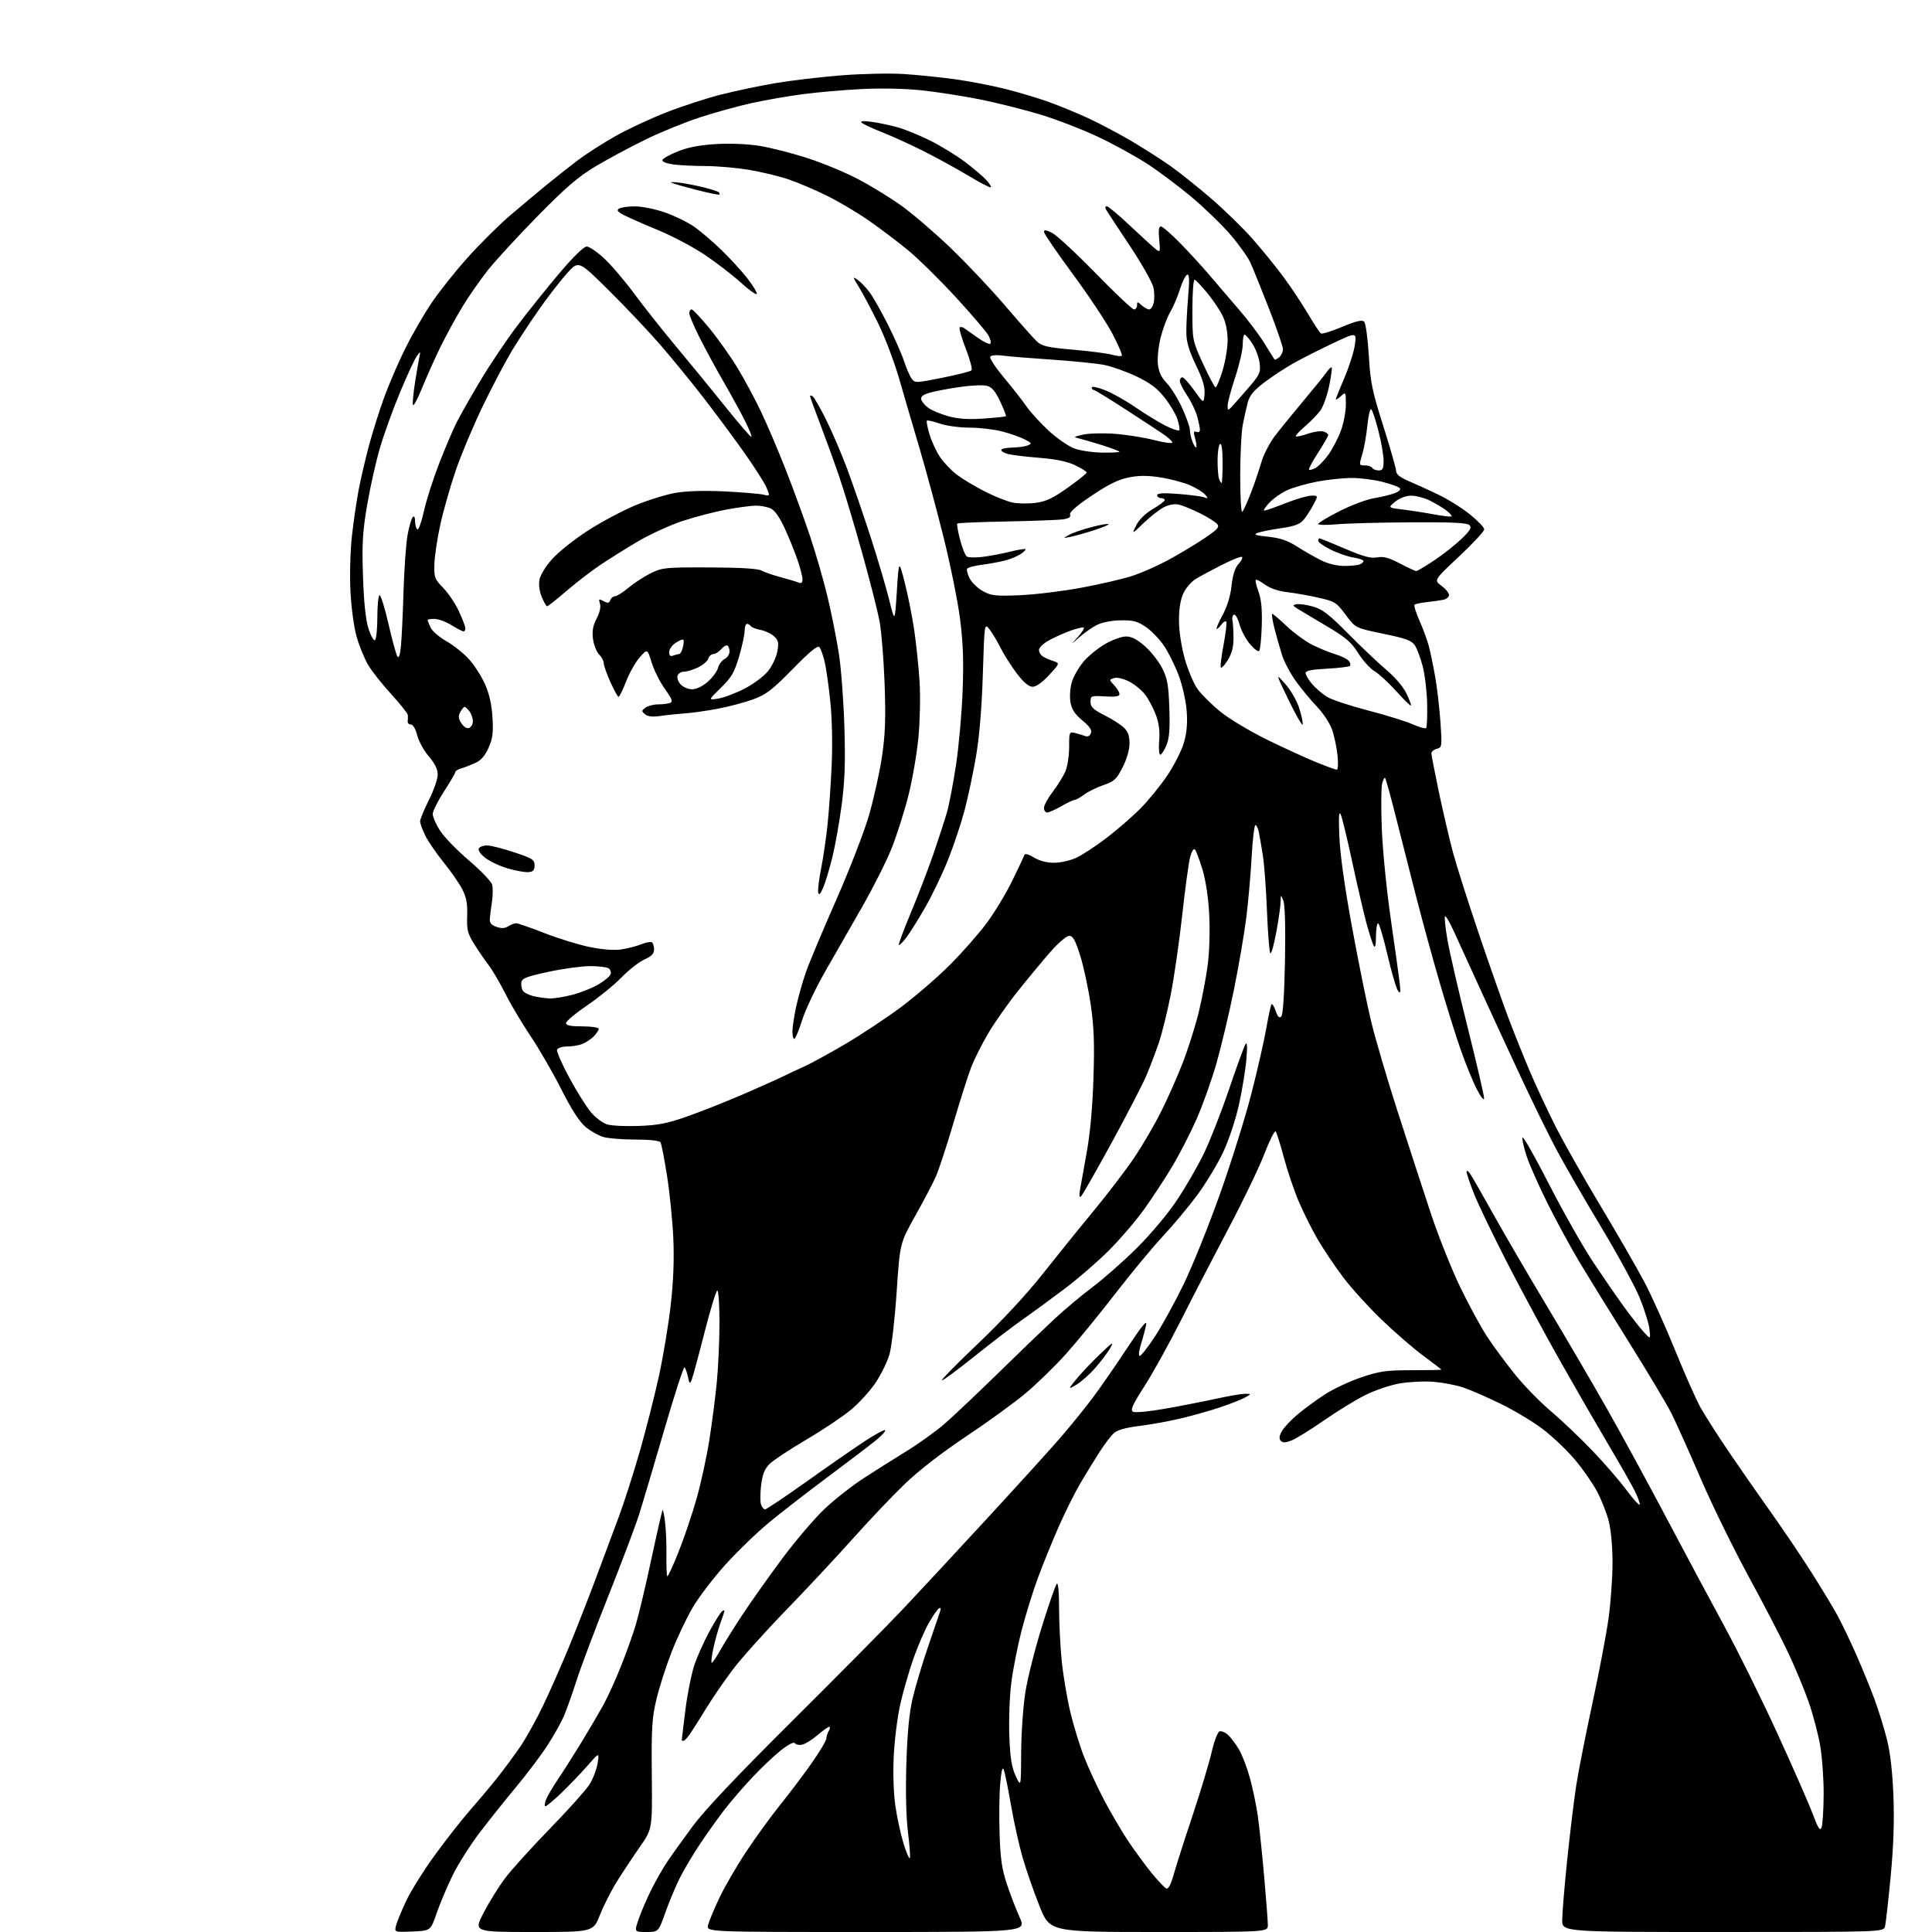 <?xml version="1.0" encoding="UTF-8" standalone="no"?>
<svg 
  version="1.1" 
  xmlns="http://www.w3.org/2000/svg" 
  xmlns:xlink="http://www.w3.org/1999/xlink" 
  xmlns:svg="http://www.w3.org/2000/svg"
  xmlns:rdf="http://www.w3.org/1999/02/22-rdf-syntax-ns#"
  xmlns:cc="http://creativecommons.org/ns#"
  xmlns:dc="http://purl.org/dc/elements/1.1/"
  viewBox="0 0 768 768"
  width="768"
  height="768"
>
<style>svg {background-color: white; }</style>"
<path stroke="none" fill="black" fill-rule="evenodd" d="M163.96,767.80C156.76,768.09 156.76,768.09 157.44,765.40C157.81,763.92 159.65,759.47 161.52,755.52C163.40,751.56 168.50,743.42 172.87,737.41C177.23,731.41 183.37,723.58 186.51,720.00C189.65,716.42 194.57,710.58 197.43,707.00C200.29,703.42 204.57,697.63 206.94,694.13C209.30,690.63 213.41,683.20 216.06,677.63C218.72,672.06 223.21,661.88 226.05,655.00C228.88,648.12 233.65,635.98 236.64,628.00C239.64,620.02 243.84,608.74 246.00,602.92C248.15,597.10 251.91,585.36 254.36,576.82C256.81,568.28 260.23,554.83 261.95,546.92C263.67,539.01 265.79,526.24 266.65,518.52C267.71,509.08 268.03,500.42 267.64,492.00C267.32,485.12 266.20,474.03 265.15,467.34C264.09,460.65 262.93,454.69 262.56,454.09C262.15,453.43 258.24,453.00 252.69,452.99C247.64,452.99 241.93,452.55 240.00,452.01C238.07,451.48 234.86,449.69 232.85,448.03C230.35,445.96 227.30,441.27 223.13,433.01C219.79,426.40 214.27,416.87 210.87,411.81C207.48,406.76 202.97,399.18 200.87,394.97C198.76,390.76 195.79,385.69 194.27,383.69C192.75,381.70 190.15,377.91 188.50,375.28C185.89,371.11 185.53,369.68 185.71,364.14C185.87,359.36 185.41,356.74 183.84,353.64C182.69,351.36 179.39,346.57 176.50,343.00C173.61,339.43 170.29,334.61 169.12,332.29C167.96,329.97 167.00,327.38 167.00,326.51C167.00,325.65 168.58,321.82 170.50,318.00C172.43,314.18 174.00,309.65 174.00,307.93C174.00,305.81 172.87,303.50 170.46,300.68C168.51,298.40 166.43,294.62 165.84,292.27C165.20,289.74 164.18,288.00 163.34,288.00C162.55,288.00 161.99,287.44 162.07,286.75C162.16,286.06 162.18,284.94 162.12,284.25C162.05,283.57 159.07,279.82 155.49,275.91C151.91,272.01 147.78,266.78 146.32,264.28C144.86,261.79 142.81,256.77 141.77,253.12C140.70,249.37 139.63,241.51 139.31,235.00C138.98,228.53 139.24,218.90 139.90,213.00C140.55,207.22 141.77,198.90 142.61,194.50C143.46,190.10 145.29,182.27 146.68,177.10C148.06,171.93 150.76,163.38 152.67,158.10C154.58,152.82 158.32,144.11 160.98,138.75C163.64,133.39 168.29,125.29 171.32,120.75C174.35,116.21 180.86,108.00 185.80,102.50C190.73,97.00 198.30,89.47 202.63,85.77C206.96,82.07 213.43,76.65 217.00,73.72C220.57,70.80 226.20,66.35 229.50,63.84C232.80,61.33 239.55,56.99 244.50,54.19C249.45,51.39 258.68,47.08 265.00,44.62C271.32,42.16 281.11,38.98 286.74,37.56C292.38,36.13 302.05,34.10 308.24,33.05C314.44,31.99 326.25,30.60 334.50,29.95C342.75,29.30 354.00,29.07 359.50,29.44C365.00,29.80 374.17,30.75 379.87,31.54C385.58,32.34 394.58,34.08 399.87,35.42C405.17,36.76 412.88,39.07 417.00,40.56C421.12,42.05 428.12,44.93 432.55,46.97C436.98,49.01 444.63,53.06 449.55,55.95C454.47,58.85 461.43,63.28 465.00,65.79C468.57,68.30 475.87,74.11 481.22,78.71C486.57,83.30 494.10,90.64 497.96,95.02C501.81,99.40 507.37,106.25 510.31,110.24C513.25,114.23 517.59,120.77 519.95,124.77C522.32,128.77 524.63,132.27 525.10,132.56C525.56,132.85 529.36,131.66 533.55,129.92C539.14,127.59 541.45,127.05 542.27,127.87C542.88,128.48 543.71,134.50 544.12,141.24C544.76,152.07 545.44,155.37 549.92,169.50C552.71,178.30 555.00,186.31 555.00,187.31C555.00,188.51 556.59,189.79 559.75,191.14C562.36,192.25 567.65,194.66 571.50,196.49C575.35,198.32 581.09,201.88 584.25,204.42C587.41,206.95 590.00,209.66 590.00,210.43C590.00,211.20 585.49,216.06 579.99,221.22C569.98,230.61 569.98,230.61 572.99,232.83C574.64,234.06 576.00,235.71 576.00,236.51C576.00,237.31 574.99,238.17 573.75,238.42C572.51,238.67 569.55,239.09 567.17,239.35C564.78,239.62 562.58,240.09 562.27,240.40C561.96,240.70 562.86,243.56 564.27,246.73C565.68,249.90 567.35,254.45 567.98,256.84C568.61,259.22 569.75,264.74 570.52,269.10C571.28,273.45 572.22,281.54 572.60,287.06C573.27,296.78 573.22,297.13 571.15,297.67C569.97,297.98 569.00,298.78 569.00,299.46C569.00,300.13 570.36,307.17 572.03,315.09C573.70,323.02 576.22,333.77 577.62,339.00C579.03,344.23 583.68,358.85 587.97,371.50C592.26,384.15 597.56,399.23 599.75,405.00C601.94,410.77 605.64,420.00 607.97,425.50C610.30,431.00 614.80,440.68 617.96,447.00C621.12,453.32 629.24,467.73 636.01,479.00C642.78,490.27 650.70,504.00 653.60,509.50C656.51,515.00 662.04,527.29 665.91,536.81C669.77,546.34 674.37,556.69 676.15,559.81C677.92,562.94 682.87,570.67 687.15,577.00C691.43,583.33 698.79,593.90 703.50,600.50C708.21,607.10 715.50,617.88 719.69,624.45C723.89,631.03 728.78,639.13 730.58,642.45C732.37,645.78 735.71,652.77 738.01,658.00C740.31,663.23 743.52,671.10 745.15,675.50C746.77,679.90 749.00,687.10 750.10,691.50C751.42,696.74 752.30,704.50 752.67,714.00C753.05,723.90 752.70,734.06 751.56,746.00C750.64,755.62 749.64,764.51 749.34,765.75C748.78,768.00 748.78,768.00 684.89,768.00C621.00,768.00 621.00,768.00 621.00,763.24C621.00,760.63 621.91,749.72 623.02,738.99C624.14,728.27 625.75,715.00 626.61,709.50C627.47,704.00 630.36,689.38 633.03,677.00C635.70,664.62 638.58,649.42 639.44,643.22C640.30,637.01 641.00,627.09 641.00,621.18C641.00,614.74 640.38,608.06 639.47,604.54C638.63,601.31 636.53,596.02 634.81,592.80C633.09,589.57 629.17,583.94 626.09,580.29C623.02,576.63 617.35,571.22 613.50,568.26C609.65,565.30 602.00,560.69 596.50,558.01C591.00,555.33 584.25,552.40 581.50,551.49C578.75,550.59 573.54,549.60 569.91,549.29C566.29,548.99 560.22,549.28 556.41,549.94C552.52,550.61 546.44,552.68 542.50,554.68C538.65,556.63 531.33,561.13 526.24,564.67C521.15,568.21 515.48,571.74 513.64,572.50C511.21,573.52 510.00,573.60 509.20,572.80C508.40,572.00 508.47,570.99 509.45,569.09C510.20,567.65 513.01,564.62 515.71,562.34C518.41,560.07 523.36,556.43 526.71,554.27C530.06,552.10 536.55,549.06 541.15,547.51C548.42,545.06 551.02,544.69 561.25,544.68C567.71,544.68 573.00,544.58 573.00,544.47C573.00,544.36 569.74,541.86 565.75,538.91C561.76,535.96 554.29,529.48 549.14,524.52C543.99,519.56 537.14,512.01 533.93,507.74C530.71,503.47 526.17,496.72 523.84,492.74C521.52,488.76 518.09,481.90 516.22,477.50C514.36,473.10 511.71,465.23 510.32,460.00C508.94,454.77 507.48,450.15 507.08,449.73C506.69,449.31 504.66,453.36 502.59,458.73C500.52,464.10 494.19,477.27 488.52,488.00C482.85,498.73 474.34,515.15 469.62,524.50C464.90,533.85 458.32,545.75 454.99,550.94C450.18,558.46 449.24,560.55 450.38,561.19C451.18,561.64 456.84,561.11 463.16,559.98C469.40,558.88 478.55,557.09 483.50,556.00C488.45,554.92 493.62,554.04 495.00,554.05C497.50,554.07 497.50,554.07 495.00,555.50C493.62,556.28 489.12,558.06 485.00,559.44C480.88,560.83 473.68,562.85 469.00,563.94C464.32,565.03 456.98,566.35 452.68,566.87C447.56,567.50 444.14,568.46 442.81,569.66C441.68,570.67 439.16,573.98 437.21,577.00C435.25,580.02 431.80,585.65 429.53,589.50C427.26,593.35 423.34,601.23 420.80,607.00C418.26,612.77 414.56,621.89 412.58,627.26C410.59,632.63 407.66,642.08 406.07,648.26C404.49,654.44 402.64,663.84 401.98,669.15C401.32,674.46 400.98,683.91 401.22,690.15C401.57,698.89 402.15,702.53 403.76,706.00C405.86,710.50 405.86,710.50 405.93,696.62C405.97,688.98 406.72,678.18 407.61,672.62C408.49,667.05 411.46,655.30 414.20,646.50C416.94,637.70 419.59,630.07 420.09,629.55C420.64,628.98 421.00,632.82 421.00,639.19C421.00,645.02 421.47,654.45 422.04,660.14C422.61,665.84 424.15,675.03 425.47,680.56C426.79,686.09 429.28,694.19 431.01,698.56C432.73,702.93 436.27,710.55 438.88,715.50C441.48,720.45 445.69,727.65 448.24,731.50C450.80,735.35 455.05,741.17 457.69,744.43C460.34,747.68 463.04,750.53 463.70,750.74C464.44,750.98 465.53,748.89 466.51,745.32C467.39,742.12 470.75,731.62 473.96,722.00C477.17,712.38 480.61,700.96 481.61,696.64C482.60,692.31 484.02,688.55 484.75,688.27C485.48,687.99 487.00,688.60 488.14,689.63C489.28,690.66 491.26,693.30 492.54,695.50C493.83,697.70 495.80,702.88 496.92,707.00C498.04,711.12 499.43,717.88 500.02,722.00C500.60,726.12 501.73,736.92 502.53,746.00C503.33,755.08 503.99,763.74 503.99,765.25C504.00,768.00 504.00,768.00 460.67,768.00C417.34,768.00 417.34,768.00 413.23,757.72C410.97,752.06 407.96,743.44 406.55,738.56C405.13,733.68 403.03,724.25 401.89,717.60C400.74,710.94 399.45,704.60 399.03,703.50C398.50,702.13 398.05,703.88 397.60,709.00C397.23,713.12 397.12,722.12 397.35,729.00C397.67,738.89 398.28,743.07 400.26,749.00C401.63,753.12 403.93,759.09 405.36,762.25C407.97,768.00 407.97,768.00 344.38,768.00C280.78,768.00 280.78,768.00 281.47,765.25C281.84,763.74 283.85,758.90 285.93,754.50C288.01,750.10 292.84,741.77 296.67,736.00C300.50,730.23 306.63,721.80 310.28,717.27C313.94,712.74 319.50,705.37 322.64,700.88C325.78,696.40 328.41,692.00 328.47,691.10C328.54,690.20 328.96,688.88 329.40,688.17C329.84,687.45 330.01,686.67 329.77,686.44C329.54,686.20 327.48,687.61 325.20,689.56C322.93,691.51 320.06,693.30 318.83,693.53C317.60,693.77 316.31,693.50 315.96,692.93C315.58,692.31 313.32,693.48 310.41,695.79C307.71,697.93 302.57,702.80 298.99,706.61C295.41,710.42 290.41,716.22 287.88,719.52C285.36,722.81 281.03,728.88 278.27,733.00C275.52,737.12 271.90,743.20 270.25,746.50C268.59,749.80 266.00,755.99 264.49,760.25C261.74,768.00 261.74,768.00 256.92,768.00C252.11,768.00 252.11,768.00 253.92,762.75C254.91,759.86 257.20,754.57 258.99,751.00C260.79,747.42 263.63,742.48 265.29,740.00C266.95,737.52 271.47,731.23 275.32,726.00C280.06,719.58 292.93,705.96 315.03,684.00C333.01,666.12 352.63,646.31 358.61,639.97C364.60,633.63 379.45,617.66 391.60,604.47C403.76,591.29 417.03,576.67 421.10,571.98C425.17,567.30 431.06,560.05 434.20,555.88C437.33,551.70 443.56,542.71 448.05,535.89C453.60,527.45 456.02,524.46 455.63,526.50C455.31,528.15 454.39,531.64 453.58,534.25C452.73,536.98 452.51,539.00 453.07,539.00C453.60,539.00 456.33,535.51 459.13,531.25C461.92,526.99 467.05,517.65 470.52,510.50C473.99,503.35 480.48,487.24 484.94,474.70C489.40,462.16 495.03,444.16 497.46,434.70C499.88,425.24 502.55,413.50 503.40,408.61C504.25,403.72 505.18,399.48 505.47,399.20C505.76,398.91 506.50,400.13 507.12,401.91C507.93,404.24 508.55,404.85 509.33,404.07C510.01,403.39 510.55,395.14 510.80,381.74C511.04,368.57 510.79,359.55 510.15,358.00C509.13,355.50 509.13,355.50 509.07,358.50C509.03,360.15 508.28,365.44 507.40,370.25C506.51,375.06 505.46,379.00 505.05,379.00C504.65,379.00 504.02,371.69 503.67,362.75C503.32,353.81 502.57,343.57 502.00,340.00C501.43,336.43 500.71,332.26 500.40,330.75C500.09,329.24 499.48,328.00 499.04,328.00C498.60,328.00 497.93,333.74 497.54,340.75C497.16,347.76 496.19,358.68 495.39,365.00C494.60,371.32 492.39,384.15 490.49,393.50C488.59,402.85 485.48,415.95 483.58,422.62C481.67,429.28 478.12,439.26 475.69,444.80C473.25,450.33 468.88,458.83 465.98,463.68C463.08,468.53 458.03,476.22 454.76,480.78C451.50,485.33 445.22,492.66 440.81,497.07C436.41,501.47 428.46,508.35 423.15,512.35C417.84,516.35 410.35,521.83 406.50,524.52C402.65,527.22 393.96,533.88 387.18,539.31C380.40,544.75 374.65,548.98 374.38,548.72C374.12,548.46 380.71,541.78 389.02,533.87C398.23,525.12 408.12,514.46 414.32,506.62C419.92,499.53 429.12,488.13 434.78,481.29C440.43,474.44 447.69,464.92 450.91,460.13C454.13,455.34 458.89,447.21 461.47,442.06C464.06,436.90 467.93,428.19 470.08,422.68C472.22,417.18 475.09,408.14 476.46,402.59C477.82,397.04 479.46,388.45 480.10,383.50C480.77,378.33 481.02,369.81 480.68,363.50C480.32,356.65 479.29,349.86 477.95,345.50C476.78,341.65 475.44,338.11 474.98,337.63C474.53,337.15 473.68,338.50 473.11,340.63C472.54,342.76 471.13,353.05 469.98,363.50C468.83,373.95 466.78,388.16 465.44,395.09C464.09,402.01 461.93,410.79 460.63,414.59C459.33,418.39 457.09,424.26 455.66,427.64C454.23,431.02 448.06,442.95 441.95,454.14C435.83,465.34 430.36,474.95 429.78,475.50C429.06,476.19 428.92,475.42 429.32,473.00C429.65,471.07 430.85,464.32 432.00,458.00C433.35,450.59 434.30,440.10 434.67,428.50C435.12,414.33 434.87,408.06 433.52,399.00C432.58,392.68 430.71,384.01 429.36,379.75C427.45,373.72 426.50,372.00 425.04,372.00C424.00,372.00 420.74,374.77 417.66,378.27C414.63,381.72 408.81,388.74 404.71,393.87C400.62,398.99 395.25,406.63 392.79,410.84C390.32,415.05 387.34,420.98 386.15,424.00C384.97,427.02 381.79,436.99 379.09,446.14C376.40,455.29 373.22,464.97 372.04,467.64C370.86,470.31 367.16,477.37 363.82,483.32C357.74,494.15 357.74,494.15 356.43,513.60C355.71,524.30 354.43,535.46 353.57,538.40C352.72,541.34 350.24,546.39 348.08,549.62C345.91,552.86 341.54,557.68 338.36,560.34C335.18,563.00 327.16,568.37 320.54,572.27C313.92,576.17 307.33,580.53 305.89,581.96C303.97,583.88 303.10,586.05 302.57,590.27C302.18,593.41 302.15,596.88 302.50,597.99C302.85,599.10 303.58,600.00 304.12,600.00C304.66,600.00 312.16,594.97 320.80,588.82C329.43,582.67 339.83,575.46 343.90,572.80C347.97,570.14 351.55,568.21 351.85,568.51C352.14,568.81 350.65,570.51 348.52,572.28C346.40,574.05 337.87,580.55 329.58,586.72C321.29,592.89 310.54,601.21 305.71,605.22C300.87,609.22 293.06,616.77 288.34,622.00C283.62,627.23 277.78,634.88 275.36,639.00C272.95,643.12 269.17,651.08 266.98,656.68C264.79,662.28 262.07,670.75 260.94,675.50C259.16,683.00 258.92,686.95 259.10,705.60C259.31,727.06 259.31,727.06 254.41,734.09C251.71,737.95 247.62,744.13 245.31,747.81C243.01,751.49 239.93,757.54 238.47,761.25C235.82,768.00 235.82,768.00 212.04,768.00C188.26,768.00 188.26,768.00 192.30,760.25C194.52,755.99 198.37,749.80 200.87,746.50C203.36,743.20 211.30,734.42 218.52,727.00C225.74,719.58 232.81,711.70 234.23,709.50C235.66,707.30 237.14,703.48 237.54,701.00C238.26,696.50 238.26,696.50 233.44,702.00C230.79,705.02 226.15,709.86 223.13,712.75C220.11,715.64 217.28,718.00 216.84,718.00C216.41,718.00 216.48,716.86 217.02,715.46C217.55,714.06 219.72,710.35 221.84,707.21C223.97,704.07 228.17,697.45 231.19,692.50C234.20,687.55 238.09,680.91 239.84,677.75C241.59,674.59 244.76,667.62 246.89,662.25C249.03,656.89 251.71,649.35 252.84,645.50C253.98,641.65 256.74,629.98 258.97,619.57C261.20,609.16 263.19,600.47 263.39,600.27C263.59,600.07 264.04,602.29 264.39,605.20C264.74,608.12 264.98,614.02 264.92,618.32C264.86,622.63 265.01,626.35 265.26,626.59C265.51,626.84 267.55,622.42 269.79,616.77C272.04,611.12 275.27,601.55 276.97,595.50C278.67,589.45 280.92,579.10 281.96,572.50C283.01,565.90 284.34,555.58 284.93,549.58C285.52,543.57 286.00,532.88 286.00,525.83C286.00,518.77 285.62,513.00 285.15,513.00C284.68,513.00 282.38,520.52 280.04,529.71C277.70,538.90 275.41,547.34 274.97,548.46C274.25,550.27 274.07,550.13 273.45,547.23C273.06,545.43 272.45,543.78 272.08,543.55C271.72,543.33 268.12,554.47 264.07,568.32C260.03,582.17 255.60,597.10 254.23,601.50C252.86,605.90 247.35,620.52 241.99,634.00C236.62,647.48 230.86,662.77 229.19,668.00C227.52,673.23 225.24,679.64 224.12,682.25C222.99,684.86 220.01,690.15 217.49,694.01C214.97,697.88 209.48,705.15 205.30,710.18C201.11,715.21 194.60,723.36 190.82,728.30C187.05,733.24 182.16,740.93 179.97,745.39C177.78,749.85 174.91,756.65 173.58,760.50C171.17,767.50 171.17,767.50 163.96,767.80zM361.65,738.68C361.93,738.40 361.62,733.85 360.96,728.58C360.20,722.52 359.95,712.45 360.29,701.25C360.68,688.67 361.41,681.02 362.82,675.00C363.92,670.33 366.67,661.10 368.95,654.50C371.22,647.90 373.36,641.64 373.70,640.59C374.10,639.35 373.93,638.92 373.22,639.36C372.62,639.74 370.79,642.40 369.16,645.27C367.52,648.15 364.78,654.53 363.05,659.45C361.33,664.37 359.00,672.47 357.88,677.45C356.75,682.43 355.58,691.71 355.28,698.08C354.94,705.04 355.21,712.98 355.94,717.97C356.60,722.54 358.05,729.18 359.14,732.73C360.24,736.29 361.37,738.96 361.65,738.68zM724.10,726.45C724.52,725.38 724.89,719.50 724.93,713.38C724.97,707.27 724.33,698.44 723.52,693.76C722.70,689.08 720.63,681.26 718.91,676.38C717.19,671.50 713.58,662.81 710.88,657.08C708.19,651.35 701.06,637.62 695.05,626.58C689.04,615.54 680.44,597.95 675.94,587.50C671.45,577.05 666.27,565.51 664.43,561.86C662.59,558.21 655.07,545.61 647.72,533.86C640.37,522.11 631.54,507.82 628.11,502.11C624.68,496.39 619.00,485.98 615.48,478.97C611.97,471.95 608.15,463.41 607.00,459.99C605.84,456.57 605.03,453.07 605.20,452.22C605.36,451.37 610.13,459.72 615.79,470.79C621.45,481.85 629.35,495.78 633.33,501.75C637.32,507.72 642.81,515.68 645.54,519.45C648.27,523.21 651.77,527.69 653.33,529.40C656.15,532.50 656.15,532.50 655.69,528.40C655.44,526.15 653.69,520.53 651.80,515.90C649.91,511.28 642.94,498.50 636.32,487.50C629.70,476.50 621.78,462.77 618.72,457.00C615.65,451.23 609.57,438.85 605.20,429.50C600.83,420.15 593.65,404.62 589.24,395.00C584.83,385.38 579.82,374.39 578.10,370.59C576.39,366.79 574.73,363.94 574.42,364.25C574.11,364.55 574.55,368.79 575.39,373.65C576.23,378.52 579.86,394.25 583.46,408.61C587.06,422.98 589.98,435.58 589.95,436.61C589.92,437.67 588.64,436.05 587.03,432.94C585.46,429.89 582.53,422.69 580.53,416.94C578.53,411.20 574.68,398.85 571.98,389.50C569.27,380.15 565.22,365.30 562.96,356.50C560.70,347.70 557.11,333.59 554.98,325.14C552.85,316.69 550.88,309.55 550.61,309.27C550.33,308.99 549.79,310.00 549.41,311.51C549.03,313.01 548.97,321.05 549.28,329.37C549.60,337.69 551.18,353.73 552.81,365.00C554.44,376.27 556.04,387.75 556.37,390.50C556.85,394.58 556.73,395.20 555.73,393.88C555.05,392.99 553.18,386.58 551.56,379.63C549.94,372.68 548.25,367.00 547.81,367.00C547.36,367.00 546.99,369.36 546.97,372.25C546.95,375.68 546.64,376.98 546.08,376.00C545.61,375.18 544.31,371.12 543.19,367.00C542.07,362.88 539.55,352.01 537.58,342.85C535.62,333.69 533.55,325.14 532.99,323.85C532.24,322.13 532.08,324.46 532.41,332.50C532.69,339.53 534.51,352.53 537.44,368.50C539.96,382.25 543.38,399.12 545.04,406.00C546.70,412.88 551.46,429.07 555.63,442.00C559.80,454.93 565.66,472.93 568.66,482.00C571.66,491.07 576.95,504.38 580.41,511.56C583.87,518.74 588.77,527.74 591.30,531.56C593.83,535.38 598.80,542.10 602.36,546.50C605.91,550.90 612.29,557.42 616.53,561.00C620.76,564.58 628.16,571.61 632.97,576.64C637.78,581.66 643.91,588.75 646.60,592.39C649.30,596.02 651.64,598.59 651.81,598.08C651.98,597.57 651.01,594.99 649.67,592.33C648.32,589.67 643.75,581.65 639.50,574.50C635.26,567.35 626.81,552.73 620.74,542.00C614.66,531.27 605.06,513.50 599.40,502.50C593.75,491.50 587.74,479.05 586.06,474.83C584.38,470.62 583.00,466.58 583.00,465.86C583.00,465.11 583.58,465.40 584.36,466.53C585.11,467.61 589.23,474.80 593.52,482.50C597.80,490.20 607.39,506.62 614.81,519.00C622.24,531.38 633.04,549.83 638.80,560.00C644.57,570.17 655.22,589.75 662.49,603.50C669.75,617.25 680.10,636.60 685.48,646.49C690.87,656.39 700.33,675.51 706.50,688.99C712.68,702.47 718.99,716.85 720.53,720.95C722.75,726.86 723.49,728.00 724.10,726.45zM271.75,691.99C271.34,692.00 271.00,691.87 271.00,691.71C271.00,691.55 271.64,686.23 272.43,679.88C273.22,673.54 274.83,665.45 276.01,661.92C277.20,658.39 279.95,652.25 282.14,648.27C284.33,644.30 286.54,640.79 287.06,640.46C287.58,640.14 288.00,640.08 288.00,640.32C288.00,640.55 287.28,642.72 286.40,645.12C285.53,647.53 284.25,652.09 283.57,655.25C282.89,658.41 282.60,661.00 282.92,661.00C283.24,661.00 284.73,658.82 286.22,656.15C287.72,653.48 291.67,647.16 294.99,642.09C298.32,637.03 305.45,626.95 310.85,619.69C316.24,612.44 323.90,603.45 327.87,599.73C331.83,596.01 338.77,590.56 343.29,587.63C347.81,584.70 355.45,579.87 360.29,576.90C365.12,573.93 371.87,569.09 375.29,566.15C378.70,563.20 388.25,554.19 396.50,546.12C404.75,538.04 414.88,528.30 419.00,524.46C423.12,520.62 430.09,514.79 434.48,511.49C438.87,508.20 446.76,501.23 452.01,496.00C457.44,490.61 464.28,482.45 467.82,477.13C471.26,471.98 476.07,463.65 478.52,458.62C480.97,453.58 485.48,442.07 488.55,433.03C491.62,423.98 494.57,415.89 495.11,415.04C495.76,414.01 495.88,415.97 495.46,421.00C495.13,425.12 493.81,433.23 492.53,439.00C491.21,445.02 488.52,453.13 486.23,458.00C484.04,462.68 479.42,470.32 475.97,475.00C472.51,479.68 466.38,487.02 462.35,491.32C458.32,495.63 449.74,505.98 443.29,514.32C436.84,522.67 428.03,533.44 423.71,538.26C419.39,543.07 412.18,550.10 407.68,553.86C403.18,557.63 392.56,565.33 384.08,570.98C374.44,577.41 365.30,584.49 359.69,589.88C354.76,594.62 345.51,604.35 339.14,611.50C332.76,618.65 320.75,631.52 312.44,640.09C304.13,648.67 294.65,659.24 291.37,663.59C288.08,667.94 283.46,674.65 281.09,678.50C278.72,682.35 275.82,686.96 274.64,688.74C273.46,690.53 272.16,691.99 271.75,691.99zM427.87,550.45C424.52,552.40 424.52,552.40 427.68,548.45C429.42,546.28 433.64,541.80 437.06,538.50C442.17,533.56 442.94,533.08 441.39,535.79C440.36,537.60 437.65,541.20 435.37,543.79C433.10,546.38 429.72,549.38 427.87,550.45zM254.00,447.58C261.78,447.29 265.36,446.57 273.75,443.60C279.39,441.60 289.69,437.49 296.65,434.46C303.60,431.42 310.47,428.34 311.90,427.60C313.33,426.87 316.75,425.27 319.50,424.04C322.25,422.82 329.72,418.73 336.10,414.97C342.48,411.20 352.38,404.64 358.10,400.39C363.82,396.13 372.58,388.57 377.57,383.58C382.56,378.59 389.21,371.02 392.34,366.77C395.48,362.52 400.02,354.98 402.44,350.00C404.87,345.03 407.01,340.47 407.21,339.87C407.44,339.18 408.87,339.56 411.04,340.88C413.23,342.22 416.16,342.99 419.00,342.97C421.48,342.96 425.41,342.09 427.74,341.03C430.07,339.97 435.47,336.45 439.74,333.19C444.01,329.93 450.13,324.62 453.34,321.38C456.55,318.15 461.38,312.20 464.08,308.18C466.78,304.15 469.72,298.32 470.62,295.23C471.77,291.27 472.10,287.50 471.72,282.55C471.42,278.64 470.01,272.38 468.56,268.50C467.11,264.65 464.48,259.35 462.72,256.73C460.95,254.11 457.70,250.73 455.50,249.23C452.18,246.96 450.48,246.52 445.50,246.59C441.90,246.64 438.10,247.39 436.00,248.45C434.07,249.43 430.93,251.64 429.00,253.36C425.50,256.50 425.50,256.50 428.43,253.26C430.04,251.48 431.11,249.78 430.81,249.48C430.51,249.18 427.84,249.84 424.88,250.96C421.92,252.07 418.04,253.88 416.25,254.98C414.46,256.07 413.00,257.60 413.00,258.36C413.00,259.13 413.56,260.20 414.25,260.74C414.94,261.29 416.82,262.16 418.44,262.68C421.38,263.63 421.38,263.63 417.06,268.31C414.38,271.23 411.89,273.00 410.49,273.00C408.95,273.00 406.98,271.34 404.23,267.75C402.03,264.86 399.10,260.25 397.72,257.49C396.34,254.74 394.34,251.40 393.27,250.08C391.33,247.69 391.33,247.69 390.69,268.09C390.28,281.32 389.33,292.72 388.01,300.50C386.88,307.10 384.84,316.77 383.46,322.00C382.09,327.23 379.13,336.09 376.89,341.70C374.66,347.30 370.56,355.85 367.79,360.68C365.01,365.51 361.62,370.95 360.23,372.76C358.85,374.57 357.53,375.87 357.31,375.64C357.08,375.41 359.22,369.66 362.06,362.86C364.91,356.06 368.94,345.55 371.03,339.50C373.11,333.45 375.54,326.00 376.42,322.95C377.30,319.90 378.93,311.35 380.05,303.95C381.16,296.55 382.34,283.30 382.66,274.50C383.11,262.53 382.84,255.30 381.61,245.83C380.71,238.86 377.74,224.23 375.02,213.33C372.30,202.42 368.00,186.53 365.47,178.00C362.94,169.47 359.32,157.10 357.42,150.50C355.52,143.90 351.76,134.00 349.06,128.50C346.36,123.00 342.92,116.51 341.42,114.08C338.89,109.99 338.85,109.78 340.90,111.22C342.12,112.07 344.25,114.28 345.64,116.14C347.03,117.99 350.31,123.78 352.94,129.00C355.57,134.22 358.47,140.80 359.39,143.60C360.31,146.41 361.66,149.52 362.39,150.52C363.68,152.28 364.11,152.27 374.56,150.17C380.52,148.98 385.75,147.65 386.18,147.22C386.61,146.79 385.59,142.92 383.92,138.61C382.25,134.31 381.15,130.51 381.49,130.18C381.82,129.84 382.68,130.00 383.40,130.54C384.12,131.07 386.58,132.80 388.87,134.40C391.17,135.99 393.33,137.00 393.69,136.64C394.04,136.29 393.70,134.81 392.93,133.36C392.15,131.91 386.29,125.05 379.91,118.11C373.52,111.18 364.97,102.76 360.90,99.42C356.83,96.08 349.90,90.83 345.49,87.76C341.09,84.69 333.68,80.28 329.03,77.96C324.38,75.64 317.41,72.66 313.54,71.34C309.67,70.02 302.45,68.28 297.50,67.47C292.55,66.67 284.85,66.01 280.39,66.00C275.93,66.00 270.17,65.71 267.60,65.36C264.86,64.98 263.08,64.26 263.29,63.61C263.49,63.00 266.27,61.45 269.48,60.16C273.48,58.56 278.26,57.65 284.62,57.27C290.06,56.94 297.14,57.23 301.71,57.95C305.99,58.63 314.45,60.76 320.50,62.69C326.55,64.62 335.72,68.39 340.87,71.08C346.03,73.78 353.86,78.57 358.29,81.74C362.72,84.91 371.50,92.45 377.82,98.50C384.13,104.55 393.91,114.90 399.54,121.50C405.17,128.10 410.86,134.50 412.18,135.73C414.22,137.62 416.42,138.12 426.65,139.01C433.29,139.59 440.21,140.49 442.04,141.01C443.87,141.54 445.62,141.71 445.93,141.41C446.24,141.10 444.56,137.17 442.21,132.67C439.85,128.18 432.78,117.53 426.49,109.00C420.20,100.47 415.04,92.93 415.03,92.22C415.01,91.27 415.81,91.36 418.25,92.59C420.04,93.49 427.81,100.70 435.53,108.61C443.25,116.53 450.11,123.00 450.78,123.00C451.45,123.00 452.00,122.26 452.00,121.35C452.00,119.81 452.13,119.81 453.83,121.35C454.83,122.26 456.18,123.00 456.81,123.00C457.44,123.00 458.24,121.87 458.59,120.49C458.94,119.11 458.92,116.40 458.56,114.45C458.19,112.51 453.94,104.97 449.12,97.71C444.29,90.44 440.01,83.94 439.61,83.25C439.21,82.56 439.37,82.00 439.96,82.00C440.56,82.00 444.75,85.50 449.27,89.78C453.80,94.05 458.36,98.22 459.40,99.02C461.23,100.44 461.28,100.28 460.80,95.25C460.45,91.62 460.65,90.00 461.46,90.00C462.11,90.00 465.60,93.04 469.23,96.75C472.86,100.46 478.23,106.34 481.16,109.81C484.10,113.27 489.30,119.35 492.72,123.31C496.14,127.26 500.60,133.20 502.64,136.50C504.67,139.80 506.47,142.68 506.64,142.89C506.81,143.11 507.64,142.72 508.48,142.02C509.31,141.32 510.00,139.89 510.00,138.84C510.00,137.79 507.51,130.53 504.46,122.71C501.41,114.90 498.08,106.66 497.05,104.41C496.03,102.17 492.41,97.11 489.02,93.18C485.63,89.25 478.72,82.57 473.68,78.34C468.63,74.10 460.77,68.20 456.21,65.23C451.66,62.26 442.87,57.42 436.69,54.49C430.51,51.55 420.13,47.53 413.61,45.55C407.10,43.58 396.31,40.87 389.63,39.53C382.96,38.19 372.55,36.57 366.50,35.92C359.84,35.21 350.37,35.00 342.50,35.40C335.35,35.76 324.77,36.68 319.00,37.45C313.23,38.22 304.23,39.79 299.00,40.93C293.77,42.07 284.55,44.61 278.50,46.57C272.45,48.53 262.55,52.55 256.50,55.52C250.45,58.48 241.57,63.25 236.76,66.12C229.85,70.25 225.03,74.39 213.70,85.92C205.83,93.94 196.90,103.65 193.85,107.50C190.81,111.35 186.28,117.88 183.78,122.00C181.29,126.12 177.47,133.10 175.29,137.50C173.12,141.90 169.82,149.25 167.95,153.84C166.09,158.43 164.38,161.64 164.16,160.98C163.94,160.32 164.30,156.34 164.96,152.14C165.62,147.94 166.40,143.38 166.69,142.00C167.20,139.56 167.18,139.55 165.71,141.53C164.88,142.64 161.93,148.99 159.15,155.64C156.37,162.29 152.76,172.23 151.13,177.73C149.49,183.24 147.17,193.53 145.97,200.62C144.13,211.42 143.86,216.01 144.29,229.00C144.62,239.31 145.35,246.27 146.45,249.78C147.35,252.68 148.52,254.79 149.05,254.47C149.57,254.15 150.00,250.11 150.00,245.50C150.00,240.89 150.38,236.88 150.84,236.60C151.30,236.31 152.89,241.35 154.37,247.79C155.85,254.23 157.46,260.13 157.94,260.91C158.53,261.87 158.99,260.58 159.37,256.91C159.67,253.93 160.14,244.07 160.41,235.00C160.69,225.93 161.42,215.80 162.04,212.50C162.66,209.20 163.58,206.07 164.08,205.55C164.65,204.96 165.00,205.61 165.00,207.24C165.00,208.69 165.41,210.13 165.90,210.44C166.40,210.74 167.56,207.51 168.50,203.25C169.43,198.99 172.14,190.50 174.51,184.39C176.88,178.28 180.04,170.86 181.53,167.89C183.03,164.93 187.35,157.32 191.14,151.00C194.93,144.68 201.52,134.91 205.77,129.29C210.02,123.67 217.52,114.34 222.42,108.54C227.88,102.09 232.07,98.00 233.22,98.00C234.24,98.00 237.39,100.14 240.20,102.75C243.01,105.36 248.46,111.78 252.32,117.00C256.18,122.22 263.67,131.68 268.96,138.00C274.26,144.32 283.02,155.03 288.43,161.78C293.84,168.54 298.46,173.87 298.70,173.63C298.94,173.40 297.76,170.49 296.09,167.18C294.42,163.87 290.62,156.95 287.65,151.80C284.67,146.65 280.39,138.75 278.12,134.24C275.85,129.73 274.00,125.36 274.00,124.52C274.00,123.68 274.42,123.00 274.94,123.00C275.45,123.00 278.68,126.44 282.12,130.65C285.56,134.85 290.57,141.94 293.26,146.40C295.95,150.85 300.09,158.55 302.45,163.50C304.82,168.45 309.24,178.80 312.26,186.50C315.29,194.20 319.65,206.12 321.96,213.00C324.27,219.88 327.45,230.90 329.02,237.50C330.59,244.10 332.60,254.22 333.49,260.00C334.38,265.77 335.35,278.82 335.66,289.00C336.09,303.14 335.83,310.44 334.57,319.99C333.66,326.87 331.99,336.26 330.85,340.88C329.71,345.50 328.08,350.90 327.21,352.89C326.09,355.46 325.53,356.00 325.25,354.77C325.04,353.82 325.55,349.54 326.40,345.27C327.24,341.00 328.39,333.23 328.94,328.00C329.50,322.77 330.24,312.20 330.59,304.50C330.98,296.04 330.78,285.95 330.07,279.00C329.43,272.68 328.41,265.48 327.80,263.00C327.20,260.52 326.28,257.95 325.76,257.28C325.07,256.40 322.16,258.77 315.16,265.91C307.01,274.22 304.56,276.10 299.50,277.96C296.20,279.18 289.90,280.86 285.50,281.70C281.10,282.54 275.25,283.38 272.50,283.56C269.75,283.75 265.37,284.20 262.76,284.58C259.43,285.06 257.54,284.86 256.42,283.93C254.96,282.72 254.98,282.49 256.60,281.30C257.58,280.59 259.83,280.00 261.61,280.00C263.38,280.00 265.52,279.74 266.36,279.42C267.58,278.95 267.19,277.88 264.32,273.88C262.36,271.16 259.99,266.44 259.05,263.39C257.34,257.85 257.34,257.85 254.29,261.32C252.61,263.23 250.18,267.54 248.88,270.90C247.58,274.25 246.23,277.00 245.89,277.00C245.55,277.00 244.09,274.36 242.64,271.12C241.19,267.89 240.00,264.52 240.00,263.62C240.00,262.73 239.17,261.17 238.15,260.15C237.14,259.14 236.05,256.38 235.73,254.03C235.31,250.86 235.67,248.77 237.16,245.92C238.41,243.53 238.91,241.28 238.49,239.95C237.88,238.05 238.03,237.94 239.92,238.96C241.62,239.86 242.15,239.78 242.62,238.54C242.95,237.69 243.80,237.00 244.51,237.00C245.23,237.00 247.64,235.47 249.88,233.60C252.11,231.73 256.09,229.15 258.72,227.85C263.23,225.63 264.53,225.50 282.00,225.56C294.25,225.60 301.23,226.02 302.67,226.80C303.86,227.45 307.24,228.62 310.17,229.40C313.10,230.18 316.29,231.13 317.25,231.51C318.56,232.04 319.00,231.72 319.00,230.26C319.00,229.19 318.09,225.67 316.98,222.45C315.87,219.22 313.58,213.58 311.89,209.91C309.90,205.59 307.95,202.84 306.36,202.12C305.01,201.50 302.40,201.00 300.56,201.00C298.73,201.00 293.46,201.70 288.86,202.54C284.26,203.39 276.40,205.44 271.39,207.08C266.37,208.73 258.27,212.44 253.39,215.33C248.50,218.22 241.65,222.52 238.17,224.88C234.68,227.25 228.75,231.85 224.97,235.09C221.20,238.34 217.84,241.00 217.50,241.00C217.17,241.00 216.21,239.35 215.37,237.34C214.43,235.10 214.08,232.41 214.45,230.41C214.80,228.57 217.01,224.98 219.53,222.18C221.99,219.44 228.30,214.42 233.56,211.01C238.82,207.60 247.26,203.09 252.31,200.98C257.37,198.87 264.62,196.60 268.44,195.94C272.91,195.16 279.85,194.95 287.94,195.34C294.85,195.68 301.77,196.25 303.32,196.61C306.14,197.26 306.14,197.26 304.69,193.81C303.90,191.91 299.76,185.44 295.49,179.43C291.23,173.42 283.89,163.55 279.19,157.50C274.49,151.45 266.94,142.22 262.42,137.00C257.89,131.78 248.75,122.11 242.10,115.52C230.01,103.54 230.01,103.54 225.51,108.52C223.03,111.26 218.14,117.55 214.65,122.50C211.15,127.45 206.16,135.02 203.55,139.33C200.95,143.64 195.73,153.54 191.96,161.33C188.19,169.12 183.31,180.73 181.13,187.12C178.95,193.52 176.19,203.19 175.01,208.62C173.82,214.06 172.78,221.06 172.68,224.20C172.51,229.51 172.75,230.15 176.19,233.70C178.22,235.79 181.03,239.97 182.43,243.00C183.83,246.03 184.98,249.06 184.99,249.75C185.00,250.44 184.66,251.00 184.25,250.99C183.84,250.99 181.70,249.88 179.50,248.53C177.30,247.17 174.26,246.05 172.75,246.03C171.24,246.01 170.00,246.20 170.00,246.45C170.00,246.70 170.52,248.05 171.16,249.45C171.79,250.84 174.62,253.29 177.44,254.88C180.25,256.47 184.28,259.68 186.39,262.01C188.50,264.34 191.36,268.78 192.75,271.87C194.47,275.70 195.44,279.93 195.76,285.09C196.15,291.25 195.86,293.53 194.22,297.24C192.78,300.49 191.22,302.25 188.85,303.33C187.01,304.16 184.49,305.13 183.25,305.49C182.01,305.84 181.00,306.48 181.00,306.90C181.00,307.33 178.98,310.78 176.52,314.59C174.06,318.39 172.03,322.42 172.02,323.55C172.01,324.68 173.29,327.64 174.87,330.13C176.45,332.62 181.63,337.97 186.40,342.03C191.17,346.09 195.32,350.44 195.64,351.69C195.95,352.95 195.93,355.90 195.59,358.24C195.25,360.58 194.86,363.61 194.73,364.96C194.55,366.85 195.15,367.65 197.30,368.42C199.30,369.13 200.65,369.07 202.04,368.21C203.10,367.54 204.52,367.00 205.18,367.00C205.84,367.00 210.91,368.76 216.44,370.92C221.97,373.07 230.05,375.57 234.40,376.46C239.34,377.47 244.02,377.83 246.90,377.42C249.43,377.05 253.01,376.14 254.86,375.38C256.70,374.63 258.61,374.26 259.11,374.57C259.60,374.87 260.00,376.15 260.00,377.41C260.00,379.10 258.99,380.15 256.12,381.44C253.99,382.40 249.89,385.61 247.02,388.58C244.14,391.54 238.01,396.53 233.39,399.66C228.78,402.80 225.00,405.95 225.00,406.68C225.00,407.64 226.78,408.00 231.50,408.00C235.17,408.00 238.00,408.44 238.00,409.00C238.00,409.55 237.08,410.92 235.96,412.04C234.84,413.16 232.78,414.51 231.39,415.04C230.01,415.57 227.31,416.00 225.40,416.00C223.50,416.00 221.72,416.57 221.45,417.27C221.18,417.96 223.40,423.02 226.37,428.52C229.34,434.01 233.23,440.19 235.00,442.25C236.78,444.32 239.64,446.44 241.37,446.97C243.09,447.51 248.78,447.78 254.00,447.58zM315.75,412.98C315.34,412.99 315.00,411.68 315.00,410.07C315.00,408.45 315.65,404.06 316.45,400.32C317.25,396.57 319.01,390.35 320.35,386.50C321.70,382.65 327.11,369.75 332.37,357.82C337.63,345.90 343.50,330.74 345.42,324.13C347.34,317.52 349.67,307.02 350.59,300.81C351.90,291.95 352.13,285.70 351.65,272.00C351.31,262.38 350.41,251.12 349.64,247.00C348.87,242.88 345.72,230.50 342.64,219.50C339.56,208.50 335.50,195.00 333.62,189.50C331.74,184.00 328.35,174.66 326.10,168.74C323.84,162.82 322.00,157.73 322.00,157.43C322.00,157.13 322.46,157.17 323.03,157.52C323.59,157.87 326.00,162.06 328.38,166.83C330.76,171.60 334.55,180.45 336.81,186.50C339.06,192.55 343.22,204.64 346.05,213.37C348.88,222.10 352.21,233.35 353.45,238.37C355.71,247.50 355.71,247.50 356.51,235.00C357.31,222.50 357.31,222.50 359.63,231.50C360.90,236.45 362.61,245.00 363.42,250.50C364.23,256.00 365.19,265.23 365.55,271.00C365.91,276.77 365.70,286.75 365.09,293.17C364.48,299.59 362.68,309.99 361.09,316.30C359.50,322.60 356.52,331.97 354.47,337.13C352.41,342.28 347.13,352.80 342.72,360.50C338.31,368.20 331.67,379.80 327.96,386.29C324.25,392.77 320.15,401.43 318.86,405.52C317.56,409.61 316.16,412.97 315.75,412.98zM218.54,396.90C220.21,396.95 224.26,396.30 227.54,395.45C230.82,394.59 235.44,392.76 237.81,391.37C240.18,389.98 242.39,388.16 242.71,387.32C243.03,386.48 242.66,385.40 241.90,384.91C241.13,384.43 237.80,384.04 234.50,384.05C231.20,384.05 223.78,385.08 218.00,386.32C209.25,388.21 207.46,388.92 207.24,390.54C207.10,391.62 207.38,393.11 207.87,393.85C208.35,394.59 210.26,395.56 212.12,396.00C213.98,396.44 216.87,396.84 218.54,396.90zM210.00,346.69C208.62,346.79 204.90,346.11 201.71,345.17C198.53,344.23 194.51,342.32 192.78,340.93C190.87,339.39 189.93,337.93 190.38,337.20C190.79,336.54 192.33,336.04 193.81,336.09C195.29,336.13 200.10,337.37 204.50,338.84C211.66,341.22 212.50,341.76 212.50,344.00C212.50,345.95 211.95,346.54 210.00,346.69zM416.25,322.99C415.56,322.99 415.00,322.16 415.00,321.14C415.00,320.12 416.60,317.19 418.56,314.63C420.51,312.07 422.76,308.42 423.56,306.52C424.35,304.62 425.00,300.30 425.00,296.92C425.00,290.94 425.06,290.80 427.41,291.39C428.73,291.72 430.53,292.27 431.40,292.60C432.38,292.98 433.24,292.55 433.65,291.47C434.13,290.22 433.19,288.80 430.24,286.36C427.21,283.84 426.00,281.99 425.52,279.09C425.14,276.88 425.39,273.44 426.09,271.09C426.77,268.83 428.88,265.17 430.78,262.94C432.68,260.72 436.55,257.58 439.37,255.96C442.19,254.34 445.90,253.01 447.61,253.01C449.80,253.00 452.01,254.14 455.12,256.87C457.54,259.00 460.63,262.94 461.99,265.62C464.06,269.72 464.51,272.26 464.83,281.54C465.11,289.93 464.83,293.47 463.65,296.29C462.80,298.33 461.70,300.00 461.22,300.00C460.73,300.00 460.54,297.51 460.79,294.47C461.11,290.69 460.70,287.46 459.49,284.22C458.52,281.63 456.64,278.03 455.31,276.24C453.98,274.45 451.08,272.06 448.89,270.94C446.50,269.73 444.07,269.16 442.86,269.55C440.83,270.19 440.83,270.19 442.91,272.41C444.06,273.63 445.00,275.20 445.00,275.91C445.00,276.84 443.43,277.09 439.25,276.84C433.69,276.51 433.50,276.58 433.50,279.00C433.50,281.02 434.54,282.03 438.94,284.26C441.94,285.77 445.42,287.99 446.69,289.18C448.38,290.77 449.00,292.46 449.00,295.49C449.00,298.04 447.94,301.72 446.25,305.04C443.83,309.79 442.92,310.64 438.72,312.06C436.08,312.95 432.61,314.65 431.01,315.84C429.40,317.03 427.66,318.00 427.14,318.00C426.63,318.00 424.25,319.12 421.85,320.49C419.46,321.86 416.94,322.98 416.25,322.99zM531.39,305.97C531.88,305.99 532.01,303.41 531.68,300.24C531.35,297.07 530.37,292.46 529.50,289.99C528.63,287.52 525.97,283.48 523.60,281.00C521.22,278.52 517.46,274.00 515.24,270.94C513.03,267.88 510.51,263.16 509.64,260.44C508.78,257.72 507.41,252.91 506.61,249.75C505.81,246.59 505.41,244.00 505.73,244.00C506.05,244.00 508.64,246.20 511.49,248.90C514.33,251.59 518.88,254.92 521.58,256.29C524.29,257.65 528.42,259.35 530.76,260.05C533.11,260.75 535.53,261.94 536.15,262.69C536.78,263.44 536.99,264.34 536.63,264.70C536.27,265.06 532.15,265.56 527.49,265.81C521.43,266.12 519.00,266.62 519.00,267.55C519.00,268.26 520.14,270.21 521.54,271.87C522.94,273.53 525.60,275.82 527.45,276.97C529.29,278.11 536.61,280.55 543.70,282.39C550.79,284.22 558.78,286.69 561.45,287.88C564.12,289.06 566.58,289.75 566.90,289.42C567.23,289.08 567.42,284.83 567.32,279.96C567.22,275.09 566.44,268.38 565.59,265.04C564.74,261.71 563.33,257.91 562.47,256.60C561.18,254.63 559.01,253.82 549.85,251.92C538.79,249.63 538.79,249.63 534.93,244.40C531.29,239.48 530.67,239.08 524.22,237.62C520.46,236.76 514.82,235.76 511.70,235.39C508.13,234.98 504.83,233.85 502.83,232.38C501.08,231.08 499.43,230.23 499.18,230.49C498.92,230.75 499.42,232.88 500.28,235.23C501.39,238.24 501.77,242.23 501.57,248.77C501.41,253.87 500.95,258.37 500.54,258.77C500.14,259.17 498.47,257.93 496.85,256.00C495.22,254.07 493.37,250.58 492.73,248.24C492.10,245.89 491.11,244.14 490.54,244.34C489.97,244.55 489.69,245.57 489.91,246.61C490.14,247.65 490.33,250.79 490.34,253.60C490.35,257.23 489.67,259.80 487.98,262.53C486.68,264.63 485.45,265.86 485.25,265.26C485.05,264.66 485.59,260.46 486.45,255.93C487.31,251.39 487.75,247.42 487.43,247.09C487.10,246.77 486.26,247.29 485.56,248.25C484.85,249.21 484.00,250.00 483.65,250.00C483.31,250.00 484.34,247.56 485.95,244.59C487.84,241.10 489.12,236.92 489.56,232.84C490.02,228.57 490.91,225.77 492.29,224.25C493.42,223.02 494.07,221.74 493.74,221.40C493.40,221.07 489.84,222.46 485.82,224.50C481.79,226.54 477.09,229.06 475.36,230.12C473.63,231.17 471.42,233.71 470.44,235.76C469.28,238.22 468.67,241.88 468.66,246.50C468.66,250.74 469.55,256.75 470.94,261.75C472.19,266.29 474.51,271.78 476.08,273.96C477.66,276.13 481.77,280.19 485.22,282.99C488.68,285.78 496.96,290.74 503.64,294.02C510.32,297.29 519.10,301.31 523.14,302.96C527.19,304.60 530.90,305.96 531.39,305.97zM186.50,289.36C187.33,289.04 187.99,287.82 187.97,286.64C187.95,285.46 187.34,283.71 186.61,282.75C185.88,281.79 185.01,281.00 184.67,281.00C184.34,281.00 183.57,281.93 182.96,283.07C182.11,284.67 182.21,285.67 183.43,287.53C184.39,288.99 185.59,289.71 186.50,289.36zM517.82,288.03C517.63,288.61 515.12,284.23 512.25,278.29C507.03,267.50 507.03,267.50 510.93,271.91C513.15,274.42 515.54,278.60 516.50,281.64C517.42,284.57 518.02,287.45 517.82,288.03zM560.86,280.47C560.66,280.68 558.04,278.10 555.03,274.76C552.03,271.42 548.14,267.84 546.39,266.80C544.64,265.77 541.72,262.55 539.91,259.64C537.18,255.28 535.03,253.43 527.55,249.01C522.57,246.07 517.38,242.97 516.00,242.12C513.78,240.74 513.71,240.53 515.37,240.19C516.40,239.98 519.32,240.38 521.87,241.09C525.65,242.14 528.24,244.14 536.00,251.98C541.23,257.26 548.06,263.73 551.20,266.37C554.50,269.14 557.81,273.04 559.06,275.63C560.25,278.09 561.06,280.27 560.86,280.47zM285.51,277.70C287.70,277.35 292.39,275.59 295.91,273.78C299.44,271.98 303.66,268.84 305.28,266.81C306.91,264.79 308.59,261.27 309.00,258.99C309.64,255.51 309.43,254.55 307.70,252.94C306.57,251.89 304.15,250.74 302.31,250.40C300.48,250.05 298.73,249.37 298.43,248.89C298.13,248.40 297.46,248.00 296.94,248.00C296.42,248.00 296.00,249.24 296.00,250.75C296.00,252.26 295.01,256.88 293.79,261.00C291.92,267.34 290.80,269.26 286.55,273.42C281.52,278.34 281.52,278.34 285.51,277.70zM275.12,274.00C276.82,274.00 279.29,272.81 281.36,270.99C283.25,269.33 285.07,266.87 285.41,265.52C285.75,264.16 286.92,262.58 288.01,261.99C289.11,261.41 290.00,260.07 290.00,259.02C290.00,257.98 289.63,256.89 289.18,256.61C288.73,256.33 287.61,256.98 286.69,258.05C285.77,259.12 284.37,260.00 283.58,260.00C282.78,260.00 281.87,260.82 281.56,261.82C281.24,262.82 279.39,264.40 277.46,265.32C275.52,266.24 273.03,267.00 271.93,267.00C270.84,267.00 269.67,267.69 269.35,268.54C269.02,269.38 269.56,270.96 270.53,272.04C271.51,273.12 273.57,274.00 275.12,274.00zM267.58,260.61C268.45,260.27 269.53,260.00 269.97,260.00C270.42,260.00 271.08,258.82 271.44,257.38C271.80,255.94 271.89,254.56 271.64,254.30C271.38,254.05 270.01,254.60 268.59,255.54C267.16,256.47 266.00,258.13 266.00,259.22C266.00,260.63 266.47,261.04 267.58,260.61zM405.50,236.60C411.55,236.34 422.57,234.99 430.00,233.60C437.43,232.21 446.43,230.12 450.00,228.96C453.57,227.79 459.88,225.04 464.00,222.83C468.12,220.62 474.55,216.79 478.29,214.31C483.98,210.52 484.88,209.56 483.85,208.32C483.17,207.50 480.12,205.59 477.06,204.06C474.00,202.54 470.26,200.99 468.74,200.62C466.99,200.20 464.80,200.55 462.74,201.59C460.96,202.48 457.33,205.30 454.67,207.86C449.84,212.50 449.84,212.50 451.67,208.83C452.82,206.53 455.27,204.12 458.25,202.37C460.86,200.84 463.00,199.22 463.00,198.79C463.00,198.36 462.32,198.00 461.50,198.00C460.68,198.00 460.00,197.48 460.00,196.85C460.00,196.03 462.38,195.89 468.42,196.35C473.05,196.71 477.66,197.31 478.67,197.69C480.29,198.29 480.34,198.18 479.12,196.68C478.36,195.74 475.66,194.06 473.13,192.94C470.59,191.82 465.30,190.40 461.37,189.79C456.11,188.97 452.76,188.97 448.63,189.80C444.58,190.62 440.53,192.61 433.94,197.04C427.96,201.06 425.03,203.63 425.38,204.54C425.74,205.49 424.91,206.08 422.70,206.43C420.94,206.70 410.84,207.09 400.26,207.29C389.68,207.48 380.81,207.86 380.55,208.12C380.29,208.37 380.78,211.27 381.64,214.54C382.49,217.82 383.71,220.83 384.35,221.24C384.98,221.64 387.75,221.71 390.50,221.38C393.25,221.06 398.14,220.14 401.36,219.34C404.58,218.54 407.41,218.08 407.64,218.31C407.87,218.54 407.00,219.43 405.69,220.28C404.39,221.14 401.56,222.29 399.41,222.84C397.26,223.39 393.14,224.14 390.25,224.51C387.36,224.88 384.76,225.58 384.46,226.06C384.16,226.55 384.62,228.30 385.48,229.96C386.33,231.61 388.72,233.89 390.77,235.02C394.07,236.83 395.77,237.01 405.50,236.60zM562.99,227.00C563.42,227.00 566.63,225.09 570.11,222.77C573.60,220.44 578.46,216.61 580.92,214.26C584.48,210.84 585.13,209.73 584.13,208.74C583.20,207.82 577.17,207.53 560.77,207.63C548.61,207.70 535.36,208.05 531.33,208.42C527.30,208.78 524.00,208.72 524.00,208.28C524.00,207.85 527.80,205.56 532.45,203.20C537.10,200.84 543.29,198.52 546.20,198.04C549.12,197.56 552.81,196.66 554.41,196.05C556.17,195.37 556.96,194.56 556.41,194.01C555.91,193.51 552.82,192.40 549.54,191.55C546.26,190.70 540.79,190.00 537.38,190.00C533.97,190.00 527.76,190.65 523.59,191.45C519.42,192.25 514.10,193.77 511.76,194.82C509.41,195.88 506.18,198.15 504.56,199.87C502.95,201.59 502.05,203.00 502.56,203.00C503.08,202.99 506.88,201.66 511.00,200.03C515.12,198.40 519.75,197.05 521.27,197.03C524.04,197.00 524.04,197.00 522.04,200.75C520.94,202.81 519.18,205.51 518.12,206.74C516.69,208.40 514.41,209.23 509.26,209.96C505.44,210.51 501.26,211.34 499.98,211.81C498.09,212.51 498.88,212.81 504.07,213.35C508.82,213.84 511.81,214.85 515.50,217.20C518.25,218.95 522.52,221.41 525.00,222.66C527.72,224.04 531.35,224.95 534.17,224.97C536.74,224.99 539.55,224.73 540.42,224.39C541.29,224.06 542.00,223.44 542.00,223.02C542.00,222.60 540.16,221.96 537.92,221.60C535.67,221.24 531.62,219.83 528.92,218.46C526.21,217.09 524.00,215.52 524.00,214.98C524.00,214.44 524.23,214.00 524.51,214.00C524.79,214.00 529.33,215.84 534.60,218.09C541.96,221.24 544.94,222.05 547.45,221.57C549.96,221.11 552.07,221.67 556.46,223.98C559.62,225.64 562.56,227.00 562.99,227.00zM425.50,213.41C422.50,214.01 422.50,214.01 425.03,212.59C426.42,211.81 430.40,210.43 433.89,209.53C437.37,208.63 440.43,208.09 440.67,208.34C440.92,208.59 438.29,209.70 434.81,210.81C431.34,211.92 427.15,213.09 425.50,213.41zM576.99,205.28C577.25,205.05 576.35,204.00 574.99,202.94C573.62,201.88 570.67,200.11 568.43,199.01C566.20,197.90 562.82,197.02 560.93,197.04C558.84,197.06 556.36,198.00 554.60,199.44C551.70,201.82 551.70,201.82 557.60,202.54C560.84,202.93 566.42,203.80 570.00,204.47C573.58,205.14 576.72,205.50 576.99,205.28zM493.85,203.45C494.32,202.93 495.84,199.57 497.23,196.00C498.61,192.43 500.47,186.99 501.35,183.92C502.23,180.86 504.64,176.13 506.70,173.42C508.77,170.72 513.85,164.45 518.00,159.50C522.15,154.55 526.32,149.40 527.25,148.06C528.19,146.72 529.14,145.82 529.37,146.06C529.60,146.30 529.14,149.60 528.36,153.40C527.57,157.19 526.03,161.56 524.93,163.10C523.83,164.64 521.07,167.49 518.79,169.44C516.52,171.39 514.86,173.20 515.12,173.45C515.37,173.70 517.52,173.24 519.90,172.42C522.27,171.60 525.07,171.20 526.11,171.53C527.15,171.86 528.00,172.48 528.00,172.91C528.00,173.34 526.18,176.51 523.95,179.96C521.72,183.41 520.11,186.44 520.36,186.70C520.62,186.95 521.78,186.65 522.95,186.03C524.11,185.41 526.38,183.07 528.00,180.84C529.61,178.61 531.85,174.35 532.97,171.36C534.09,168.37 535.00,163.62 535.00,160.81C535.00,155.75 534.98,155.71 533.00,157.50C531.90,158.50 531.00,159.06 531.00,158.74C531.00,158.43 532.56,154.53 534.47,150.08C536.37,145.62 538.23,139.73 538.60,136.99C539.26,132.01 539.26,132.01 529.53,136.61C524.18,139.15 517.19,142.69 514.01,144.49C510.83,146.29 505.71,149.67 502.62,151.99C498.42,155.17 496.76,157.16 496.01,159.96C495.46,162.00 494.56,166.06 494.00,168.98C493.45,171.89 493.00,181.05 493.00,189.34C493.00,197.70 493.38,203.98 493.85,203.45zM411.77,199.88C415.90,199.32 418.65,198.01 424.50,193.83C428.61,190.90 431.97,188.20 431.98,187.84C431.99,187.48 429.96,186.19 427.46,184.98C424.33,183.47 419.88,182.53 413.21,181.99C407.87,181.56 402.26,180.89 400.75,180.50C399.24,180.10 398.00,179.38 398.00,178.89C398.00,178.40 399.91,177.97 402.25,177.93C404.59,177.89 407.40,177.51 408.49,177.08C410.32,176.37 410.21,176.16 407.29,174.65C405.54,173.74 401.51,172.33 398.34,171.50C395.17,170.68 389.38,170.00 385.47,170.00C381.55,170.00 376.23,169.28 373.62,168.39C371.02,167.50 368.69,166.97 368.45,167.22C368.21,167.46 368.66,169.87 369.47,172.58C370.27,175.29 372.11,179.30 373.55,181.50C374.98,183.70 378.04,186.93 380.33,188.67C382.62,190.41 387.65,193.43 391.50,195.38C395.35,197.34 400.30,199.31 402.50,199.76C404.70,200.22 408.87,200.27 411.77,199.88zM485.61,192.00C485.82,192.00 486.00,188.37 486.00,183.94C486.00,178.82 485.64,176.11 485.00,176.50C484.45,176.84 484.00,179.75 484.00,182.98C484.00,186.20 484.27,189.55 484.61,190.42C484.94,191.29 485.39,192.00 485.61,192.00zM548.06,187.00C549.64,187.00 550.00,186.29 550.00,183.16C550.00,181.05 549.09,175.78 547.99,171.45C546.88,167.12 545.59,163.19 545.12,162.72C544.65,162.25 543.96,165.08 543.57,169.00C543.18,172.92 542.27,178.12 541.53,180.56C540.22,184.93 540.23,185.00 542.54,185.00C543.83,185.00 545.16,185.45 545.50,186.00C545.84,186.55 546.99,187.00 548.06,187.00zM438.25,179.92C441.96,179.96 445.00,179.81 445.00,179.58C445.00,179.35 442.19,178.27 438.75,177.17C435.31,176.07 431.15,174.85 429.50,174.44C426.50,173.71 426.50,173.71 430.50,172.77C432.70,172.26 438.32,172.11 443.00,172.44C447.68,172.78 454.76,173.90 458.75,174.93C462.74,175.96 466.00,176.39 466.00,175.89C466.00,175.39 464.31,173.84 462.25,172.45C460.19,171.05 453.32,166.56 447.00,162.46C440.68,158.36 435.16,155.00 434.75,155.00C434.34,155.00 434.00,154.56 434.00,154.01C434.00,153.47 436.35,153.96 439.23,155.09C442.11,156.22 447.51,159.26 451.24,161.83C454.96,164.40 460.37,167.71 463.26,169.19C466.14,170.66 468.65,171.46 468.83,170.95C469.01,170.43 468.64,168.43 468.00,166.49C467.36,164.56 465.08,160.75 462.93,158.03C459.99,154.32 457.21,152.23 451.76,149.63C447.77,147.73 442.02,145.69 439.00,145.08C435.98,144.48 426.75,143.54 418.50,142.99C410.25,142.44 401.42,141.72 398.88,141.39C396.14,141.02 394.00,141.19 393.63,141.80C393.28,142.36 395.73,146.09 399.08,150.10C402.43,154.10 406.44,159.24 408.01,161.51C409.58,163.79 413.57,168.16 416.88,171.23C420.19,174.29 424.83,177.48 427.20,178.32C429.56,179.16 434.54,179.88 438.25,179.92zM475.51,177.82C475.76,177.57 475.56,175.96 475.07,174.25C474.35,171.73 474.45,171.24 475.59,171.67C476.38,171.98 477.00,171.62 476.99,170.86C476.99,170.11 476.49,167.70 475.89,165.50C475.28,163.30 473.48,159.56 471.89,157.20C470.30,154.83 469.00,152.25 469.00,151.45C469.00,150.65 469.45,150.00 470.00,150.00C470.55,150.00 472.69,152.35 474.75,155.23C478.50,160.47 478.50,160.47 478.82,156.65C479.05,153.85 478.14,150.81 475.41,145.17C472.74,139.66 471.66,136.09 471.59,132.50C471.54,129.75 471.86,123.29 472.29,118.15C472.89,111.17 472.79,108.90 471.92,109.19C471.27,109.41 469.97,112.04 469.03,115.04C468.08,118.04 466.36,122.08 465.19,124.02C464.03,125.95 462.34,130.43 461.43,133.96C460.50,137.61 460.00,142.29 460.28,144.78C460.63,147.90 461.66,150.09 463.84,152.34C465.52,154.08 468.27,158.53 469.95,162.23C471.63,165.93 473.00,169.84 473.00,170.91C473.00,171.99 473.46,174.09 474.03,175.57C474.59,177.06 475.26,178.07 475.51,177.82zM391.00,166.38C395.68,166.06 399.66,165.65 399.85,165.46C400.05,165.28 399.02,162.63 397.58,159.58C395.61,155.41 394.28,153.86 392.24,153.35C390.75,152.97 385.93,153.19 381.52,153.84C377.11,154.48 371.79,155.48 369.69,156.07C367.06,156.80 365.97,157.62 366.19,158.71C366.36,159.58 367.62,161.11 369.00,162.12C370.38,163.13 373.98,164.63 377.00,165.46C380.92,166.54 384.94,166.80 391.00,166.38zM489.39,161.96C490.16,161.16 493.13,157.80 495.99,154.50C500.76,149.00 501.15,148.17 500.74,144.46C500.49,142.24 499.21,138.76 497.90,136.72C496.58,134.69 495.16,133.02 494.75,133.01C494.34,133.01 494.00,134.79 494.00,136.99C494.00,139.18 492.65,145.03 491.00,150.00C489.35,154.97 488.00,160.02 488.00,161.23C488.00,163.14 488.18,163.24 489.39,161.96zM483.21,153.97C483.60,153.99 484.84,151.03 485.96,147.39C487.08,143.76 488.00,138.28 488.00,135.21C488.00,131.69 487.27,128.13 486.02,125.57C484.94,123.33 482.19,119.25 479.92,116.50C477.66,113.75 475.40,111.35 474.90,111.17C474.40,110.98 474.00,116.25 474.00,123.10C474.00,135.36 474.00,135.36 478.25,144.65C480.59,149.76 482.82,153.95 483.21,153.97zM300.84,116.86C300.66,117.37 297.80,115.33 294.50,112.34C291.20,109.34 284.75,104.37 280.16,101.29C275.57,98.22 267.23,93.80 261.61,91.48C255.99,89.16 249.89,86.48 248.05,85.53C245.49,84.20 245.03,83.59 246.10,82.91C246.87,82.43 249.75,82.03 252.50,82.04C255.25,82.04 260.63,83.15 264.45,84.49C268.27,85.84 273.44,88.37 275.95,90.12C278.45,91.87 283.34,96.04 286.80,99.40C290.27,102.75 294.92,107.85 297.15,110.72C299.37,113.58 301.03,116.35 300.84,116.86zM285.92,77.35C285.69,77.54 281.68,76.72 277.00,75.52C272.32,74.32 267.82,73.05 267.00,72.68C266.18,72.32 267.52,72.28 270.00,72.60C272.48,72.91 276.91,73.77 279.85,74.51C282.79,75.25 285.45,76.12 285.76,76.43C286.08,76.74 286.15,77.16 285.92,77.35zM393.87,74.46C393.61,74.72 389.60,72.65 384.95,69.85C380.30,67.06 372.23,62.63 367.00,60.01C361.77,57.39 354.35,54.01 350.50,52.50C346.65,50.99 343.05,49.30 342.50,48.76C341.84,48.10 343.19,47.99 346.50,48.43C349.25,48.80 353.95,49.79 356.93,50.63C359.92,51.47 365.77,53.88 369.93,55.97C374.10,58.06 380.20,61.81 383.50,64.29C386.80,66.78 390.59,69.98 391.92,71.40C393.25,72.83 394.13,74.20 393.87,74.46z" />

</svg>